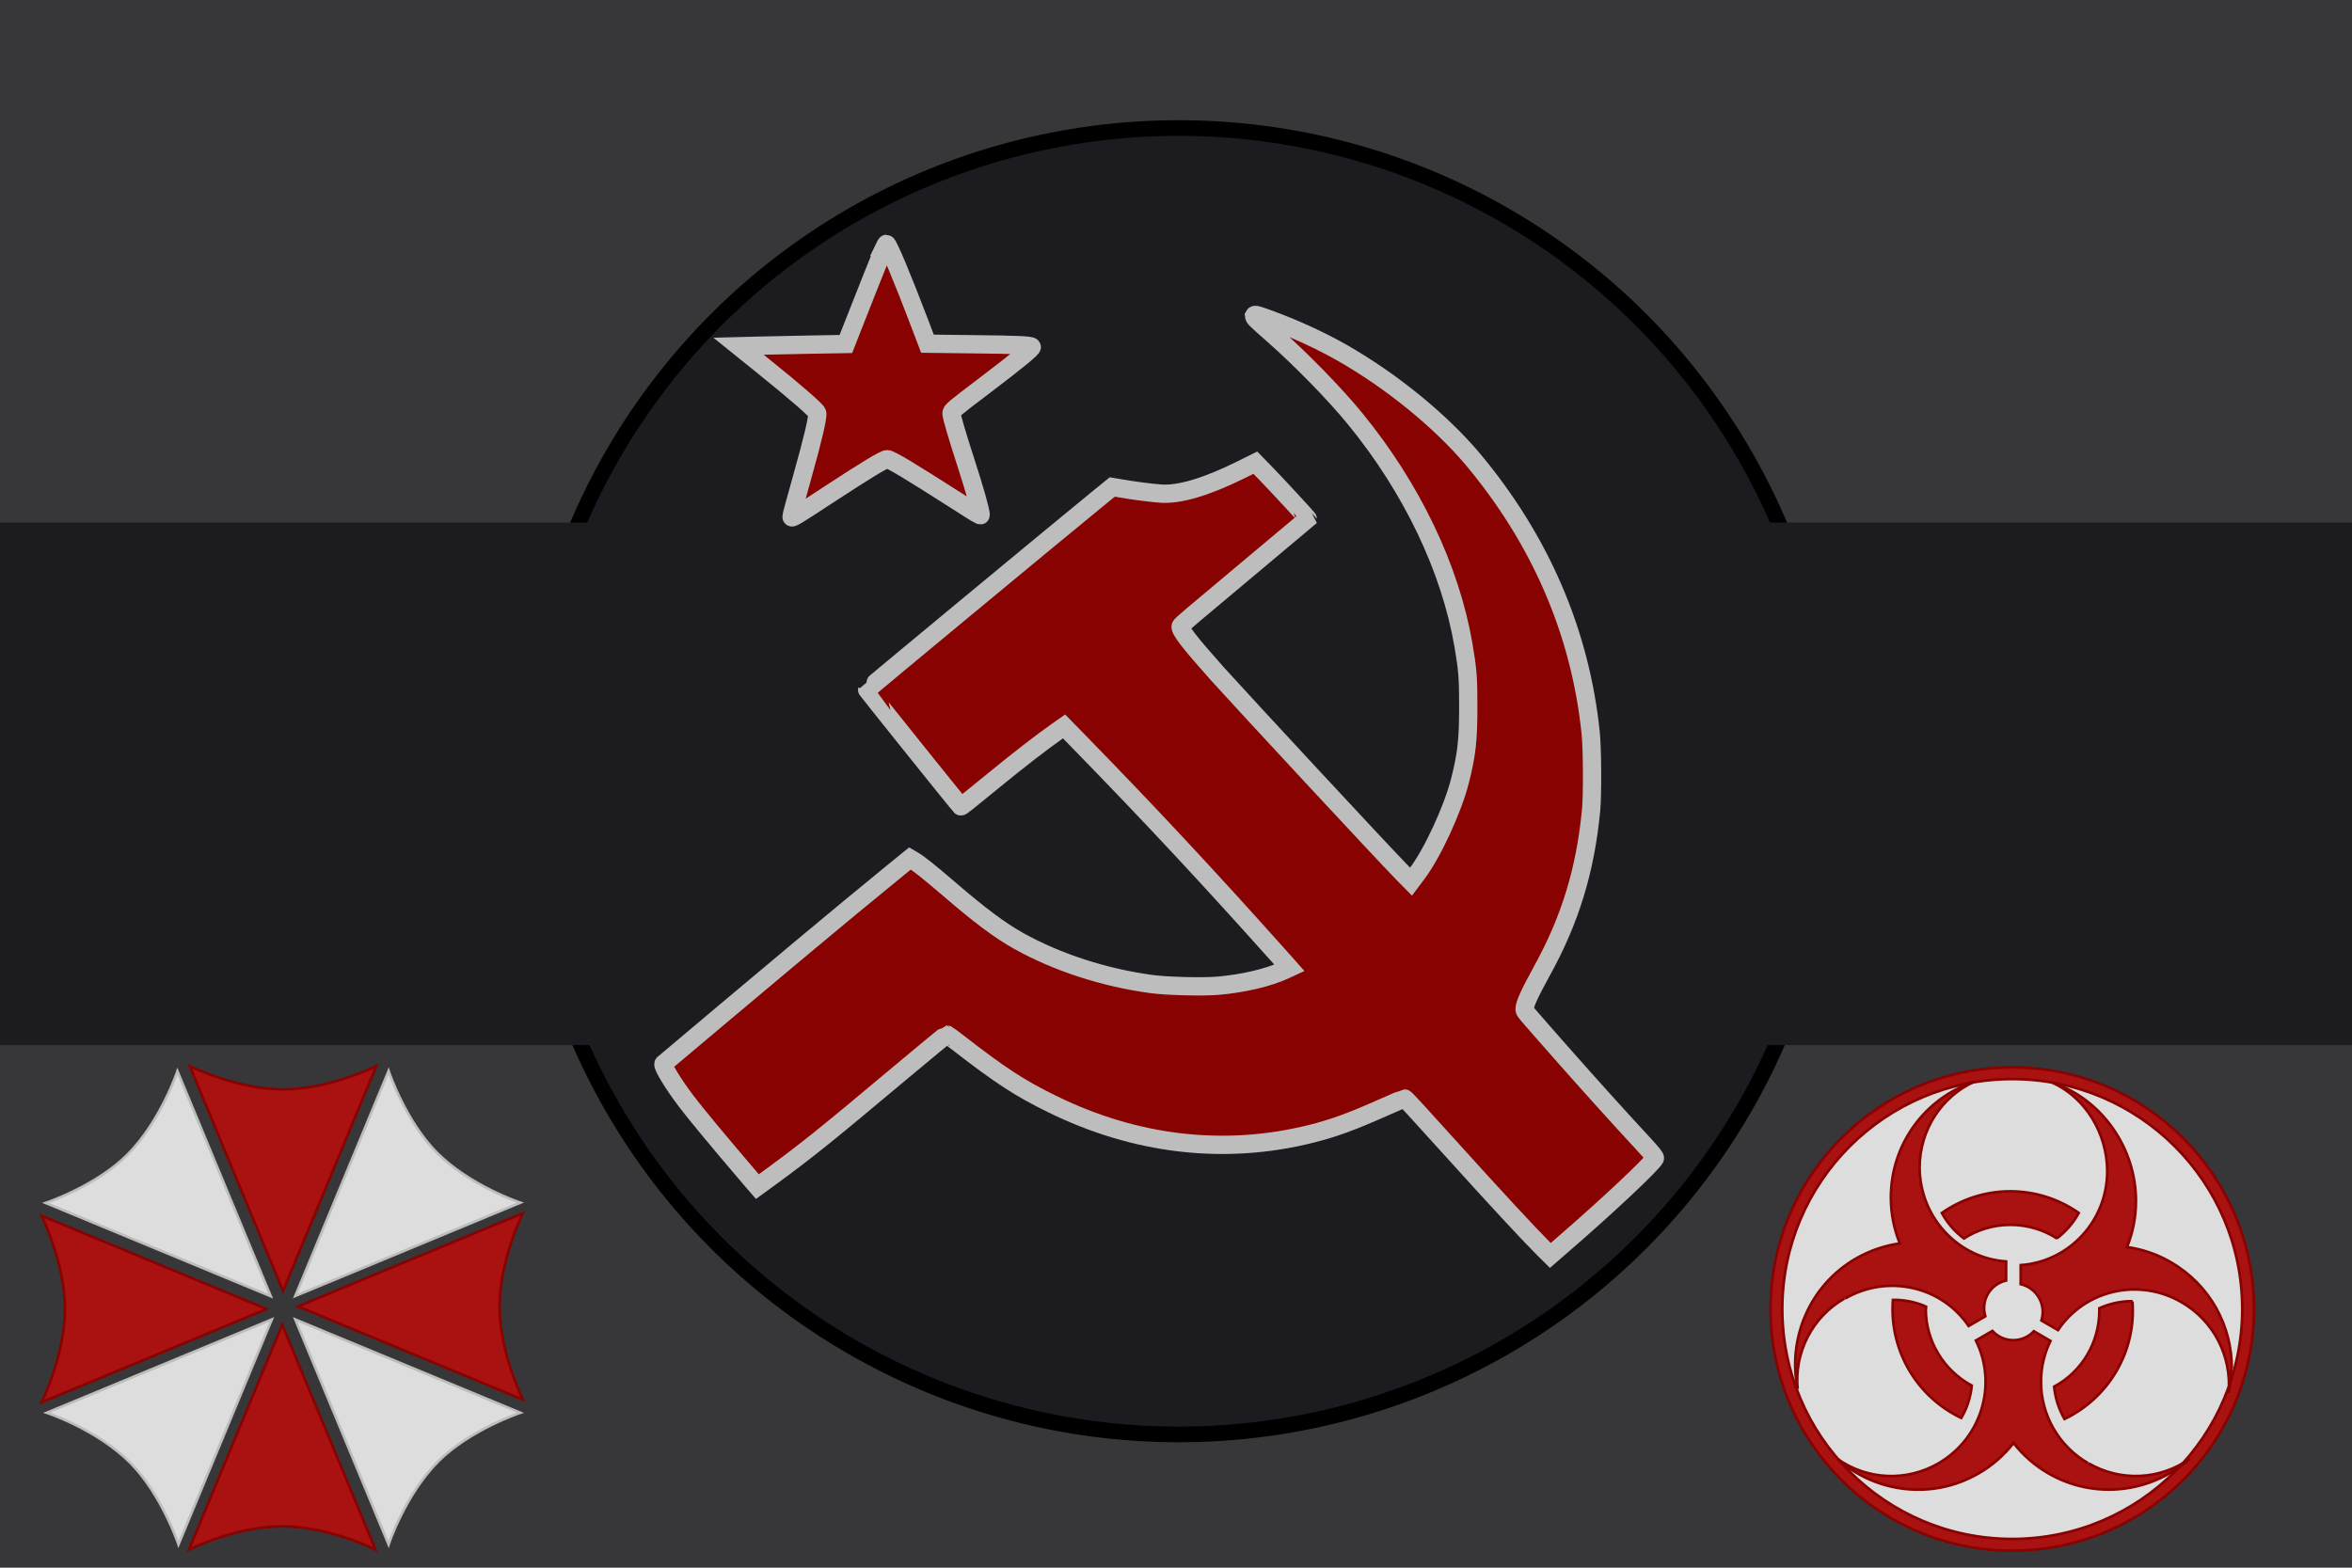 <svg width="900" height="600" version="1.1" xmlns="http://www.w3.org/2000/svg">
 <title>GeoBrol - Drapeau de L'Europe de l'Est - Resident Evil (fictif)</title>
 <style>.b{fill:#37373a;}.t{fill:#1c1c20;}
 .h,.i,.k,.p,.q{stroke:#870200}
    .i,.j{fill:url(#c)}
    .j,.q{stroke:#bdbdbd}
    .k{fill:url(#d)}
    .o{fill:#fff}
    .p,.q{fill:#870200;stroke-width:7px}</style>
 <defs>
  <radialGradient id="d" cx="150" cy="150" r="150" gradientTransform="matrix(-.138 0 0 -.138 -1019 -484)" gradientUnits="userSpaceOnUse">
   <stop stop-color="#c00" offset=".3"/>
   <stop stop-color="#a11" offset=".7"/>
  </radialGradient>
  <radialGradient id="c" cx="150" cy="150" r="150" gradientTransform="matrix(-.166 0 0 -.166 -79.4 -87.5)" gradientUnits="userSpaceOnUse">
   <stop stop-color="#ddd" offset=".3"/>
   <stop stop-color="#fff" offset=".6"/>
   <stop stop-color="#ddd" offset=".9"/>
  </radialGradient>
 </defs>
 <path class="b" d="M900 0H0v600h900z"/>
 <g class="t">
  <circle cx="451" cy="299" r="250" stroke="#000" stroke-width="6"/>
  <path d="M0 200h900v200H0z"/>
 </g>
 <g class="j">
  <path d="m67.9 410s-6.38 19.1-19.1 31.9c-12.1 12.1-31.3 18.5-31.3 18.5l86.1 35.7-35.7-86.1z"/>
  <path d="m104 505-35.7 86.1s-6.38-19.1-18.5-31.3c-12.8-12.8-31.9-19.1-31.9-19.1l86.1-35.7z"/>
  <path d="m113 505 86.1 35.7s-19.1 6.38-31.3 18.5c-12.8 12.8-19.1 31.9-19.1 31.9l-35.7-86.1z"/>
  <path d="m113 496 35.7-86.1s6.38 19.1 18.5 31.3c12.8 12.8 31.9 19.1 31.9 19.1l-86.1 35.7z"/>
 </g>
 <g class="k">
  <path d="m144 408s-17.9 8.93-35.7 8.93-35.7-8.93-35.7-8.93l35.7 86.1 35.7-86.1z"/>
  <path d="m102 501-86.1 35.7s8.93-17.9 8.93-35.7-8.93-35.7-8.93-35.7l86.1 35.7z"/>
  <path d="m108 507 35.7 86.1s-17.9-8.93-35.7-8.93-35.7 8.93-35.7 8.93l35.7-86.1z"/>
  <path d="m114 500 86.1-35.7s-8.93 17.9-8.93 35.7 8.93 35.7 8.93 35.7l-86.1-35.7z"/>
 </g>
 <circle class="k" cx="770" cy="501" r="92.5"/>
 <circle class="i" cx="770" cy="501" r="88"/>
 <g class="k">
  <path d="m787 474c3.48-2.62 6.37-5.96 8.45-9.77-7.43-5.22-16.5-8.28-26.2-8.28-9.77 0-18.7 3.06-26.2 8.28 2.08 3.83 4.96 7.16 8.46 9.77 5.12-3.3 11.2-5.22 17.8-5.22 6.57 0 12.7 1.92 17.8 5.22"/>
  <path d="m816 498c-4.38-0.027-8.69 0.894-12.7 2.7 6e-3 0.271 0.02 0.533 0.02 0.804 0.017 12.2-6.63 23.5-17.3 29.2 0.415 4.35 1.77 8.58 3.96 12.4 17.1-8.22 27.5-26.1 26-45"/>
  <path d="m737 501c0-0.306 0.014-0.616 0.022-0.917-3.99-1.77-8.32-2.65-12.7-2.58-0.086 1.15-0.129 2.34-0.129 3.5-0.025 17.8 10.2 34 26.3 41.7 2.21-3.78 3.58-8 4.01-12.4-10.8-5.79-17.6-17.1-17.6-29.3"/>
  <path d="m706 497c16.4-9.49 37-4.7 47.3 10.5l6.39-3.71c-1.82-6.02 1.82-12.3 7.96-13.7v-7.3c-18.4-1.25-33-16.9-33.1-35.9 2e-3 -14.6 8.6-27.3 20.9-32.9l-0.095 0.034c0.032-0.015 0.064-0.029 0.095-0.045-19 6.35-31.9 24.1-31.9 44.3v0.01c0 6.24 1.22 12.2 3.42 17.6-5.9 0.832-11.6 2.81-16.8 5.8-17.8 10.3-26.2 30.7-22.3 49.9-1.34-14 5.65-27.6 17.9-34.6"/>
  <path d="m854 524c0.161-16.3-8.17-32.1-23.3-40.9-5.15-3-10.8-4.98-16.8-5.81 2.22-5.44 3.43-11.4 3.43-17.6v-8e-3c0.03-20.1-12.9-38.9-31.9-45.3 0.03 0.017 0.061 0.032 0.094 0.047l-0.094-0.034c12.4 5.63 20.9 19.2 20.9 33.9-3e-3 19-14.6 34.6-33.1 35.9v7.3c4.94 1.14 8.43 5.53 8.42 10.6 0 1.15-0.176 2.26-0.505 3.29l6.35 3.69c10.3-15.4 31-20.2 47.4-10.6 12.2 7.07 19.1 20.6 17.9 34.6v-5e-3 0.021c0.63-3 0.948-6.02 0.977-9.05"/>
  <path d="m799 560c-11.1-6.43-18-18.3-18-31.1-0.021-5.45 1.22-10.8 3.63-15.7l-6.37-3.7c-2.03 2.19-4.89 3.43-7.87 3.42-3.04 3e-3 -5.95-1.29-7.99-3.54l-6.32 3.67c8.33 16.8 2.19 37.4-14.3 47-12.2 7.1-27.4 6.41-38.8-1.78 14.5 13 36.3 16 54.2 5.61 5.13-2.98 9.66-6.91 13.3-11.6 3.66 4.68 8.17 8.62 13.3 11.6 17.8 10.3 39.5 7.46 54.2-5.61l-0.07 0.049 0.07-0.058c-11.4 8.18-26.6 8.88-38.8 1.78"/>
 </g>
 <g class="q">
  <path d="m338 95.7c-0.996 2.2-7.7 19-12.3 30.8l-2.02 5.16-13.7 0.241c-7.52 0.121-16.8 0.332-20.5 0.423l-6.88 0.181 9 7.25c13.3 10.7 20.7 17.2 21.1 18.3 0.392 1.24-1.57 9.72-5.59 24-3.26 11.6-4.23 15.2-4.23 15.7 0 0.816 0.876 0.302 14.9-8.91 13.5-8.82 20.5-13.1 21.7-13.1 1.24 0 8.3 4.26 26.7 16 7.76 4.98 9.09 5.77 9.09 5.38 0-1.54-2.33-9.78-5.74-20.3-3.29-10.1-5.44-17.5-5.44-18.6 0-0.997 0.694-1.6 12.7-10.7 13-9.88 18.5-14.4 18-14.8-0.574-0.574-5.34-0.785-22.1-0.966l-17.8-0.212-2.81-7.4c-6.76-17.8-12.2-30.8-12.9-30.8-0.091 0-0.665 1.06-1.27 2.33z"/>
  <path d="m480 121c-0.302 0.453 0.453 1.21 7.1 7.04 10.3 9.06 23.8 22.8 31.5 32.3 21.6 26.4 36.4 57.3 41.4 86.6 1.6 9.33 1.84 12.4 1.84 23.6 0 12.8-0.634 18.4-3.23 28.5-2.75 10.8-10.6 27.8-16.5 35.5l-2.17 2.9-3.44-3.5c-8.21-8.42-59.6-63.8-70.7-76.1-10.7-12-14.5-16.9-14-18.2 0.242-0.573 3.66-3.47 27.5-23.4 11.6-9.69 21.1-17.7 21.1-17.7 0-0.211-12-13.2-15.9-17.2l-4.14-4.26-5.53 2.75c-13.1 6.49-23.5 9.6-30.6 9.09-3.32-0.211-10.6-1.15-15.2-1.96l-3.41-0.574-4.59 3.72c-14 11.4-89.2 73.7-89.2 73.9-0.03 0.121 35.2 44.1 35.8 44.6 0.181 0.211 1.12-0.514 12.7-10 9.6-7.85 18.3-14.6 24.3-18.8l2.54-1.78 5.01 5.13c28.1 28.8 49.9 52.2 77.6 83.2l3.62 4.08-1.69 0.785c-6.28 2.93-15.9 5.2-25.5 6.04-5.86 0.514-19.6 0.182-25.6-0.634-18-2.42-36.1-8.28-50.8-16.5-7.19-4.02-14.7-9.6-27-20.2-7.19-6.16-11.3-9.45-13.3-10.6l-1.3-0.755-4.92 3.99c-9.88 8.06-25.7 21.1-36.3 30-8.7 7.25-52.1 43.7-53.1 44.6-0.634 0.574 3.78 7.85 8.7 14.3 3.65 4.83 12.5 15.5 25.5 30.7l1.72 1.99 5.41-3.93c14.2-10.4 21.8-16.6 49-39.4 9.82-8.21 17.9-14.9 18.1-14.9 0.121 0 1.9 1.33 3.99 2.93 16.6 12.9 23.9 17.6 36.1 23.6 32 15.8 66.2 19.8 99.3 11.5 8.76-2.2 15.3-4.59 27.7-10.1 4.26-1.9 7.88-3.44 8.03-3.44 0.332 0 3.96 3.93 18.1 19.6 16.8 18.6 29 31.8 35.2 38l2.51 2.48 5.59-4.86c16.2-14 33.2-30 34.4-32.3 0.211-0.362-0.876-1.72-4.74-5.92-10-10.8-19.8-21.7-29.7-32.9-16.2-18.4-15.4-17.4-15.4-18.3 0-1.87 1.78-5.77 6.73-14.8 10.7-19.4 16.5-38.4 18.7-61.2 0.574-5.89 0.483-23.5-0.151-29.7-3.99-38.6-19.3-74-45.3-105-12.4-14.6-30.7-29.5-49.3-40.2-8.43-4.83-18.4-9.45-28.4-13.1-4.71-1.72-5.5-1.93-5.74-1.48z"/>
 </g>
</svg>
